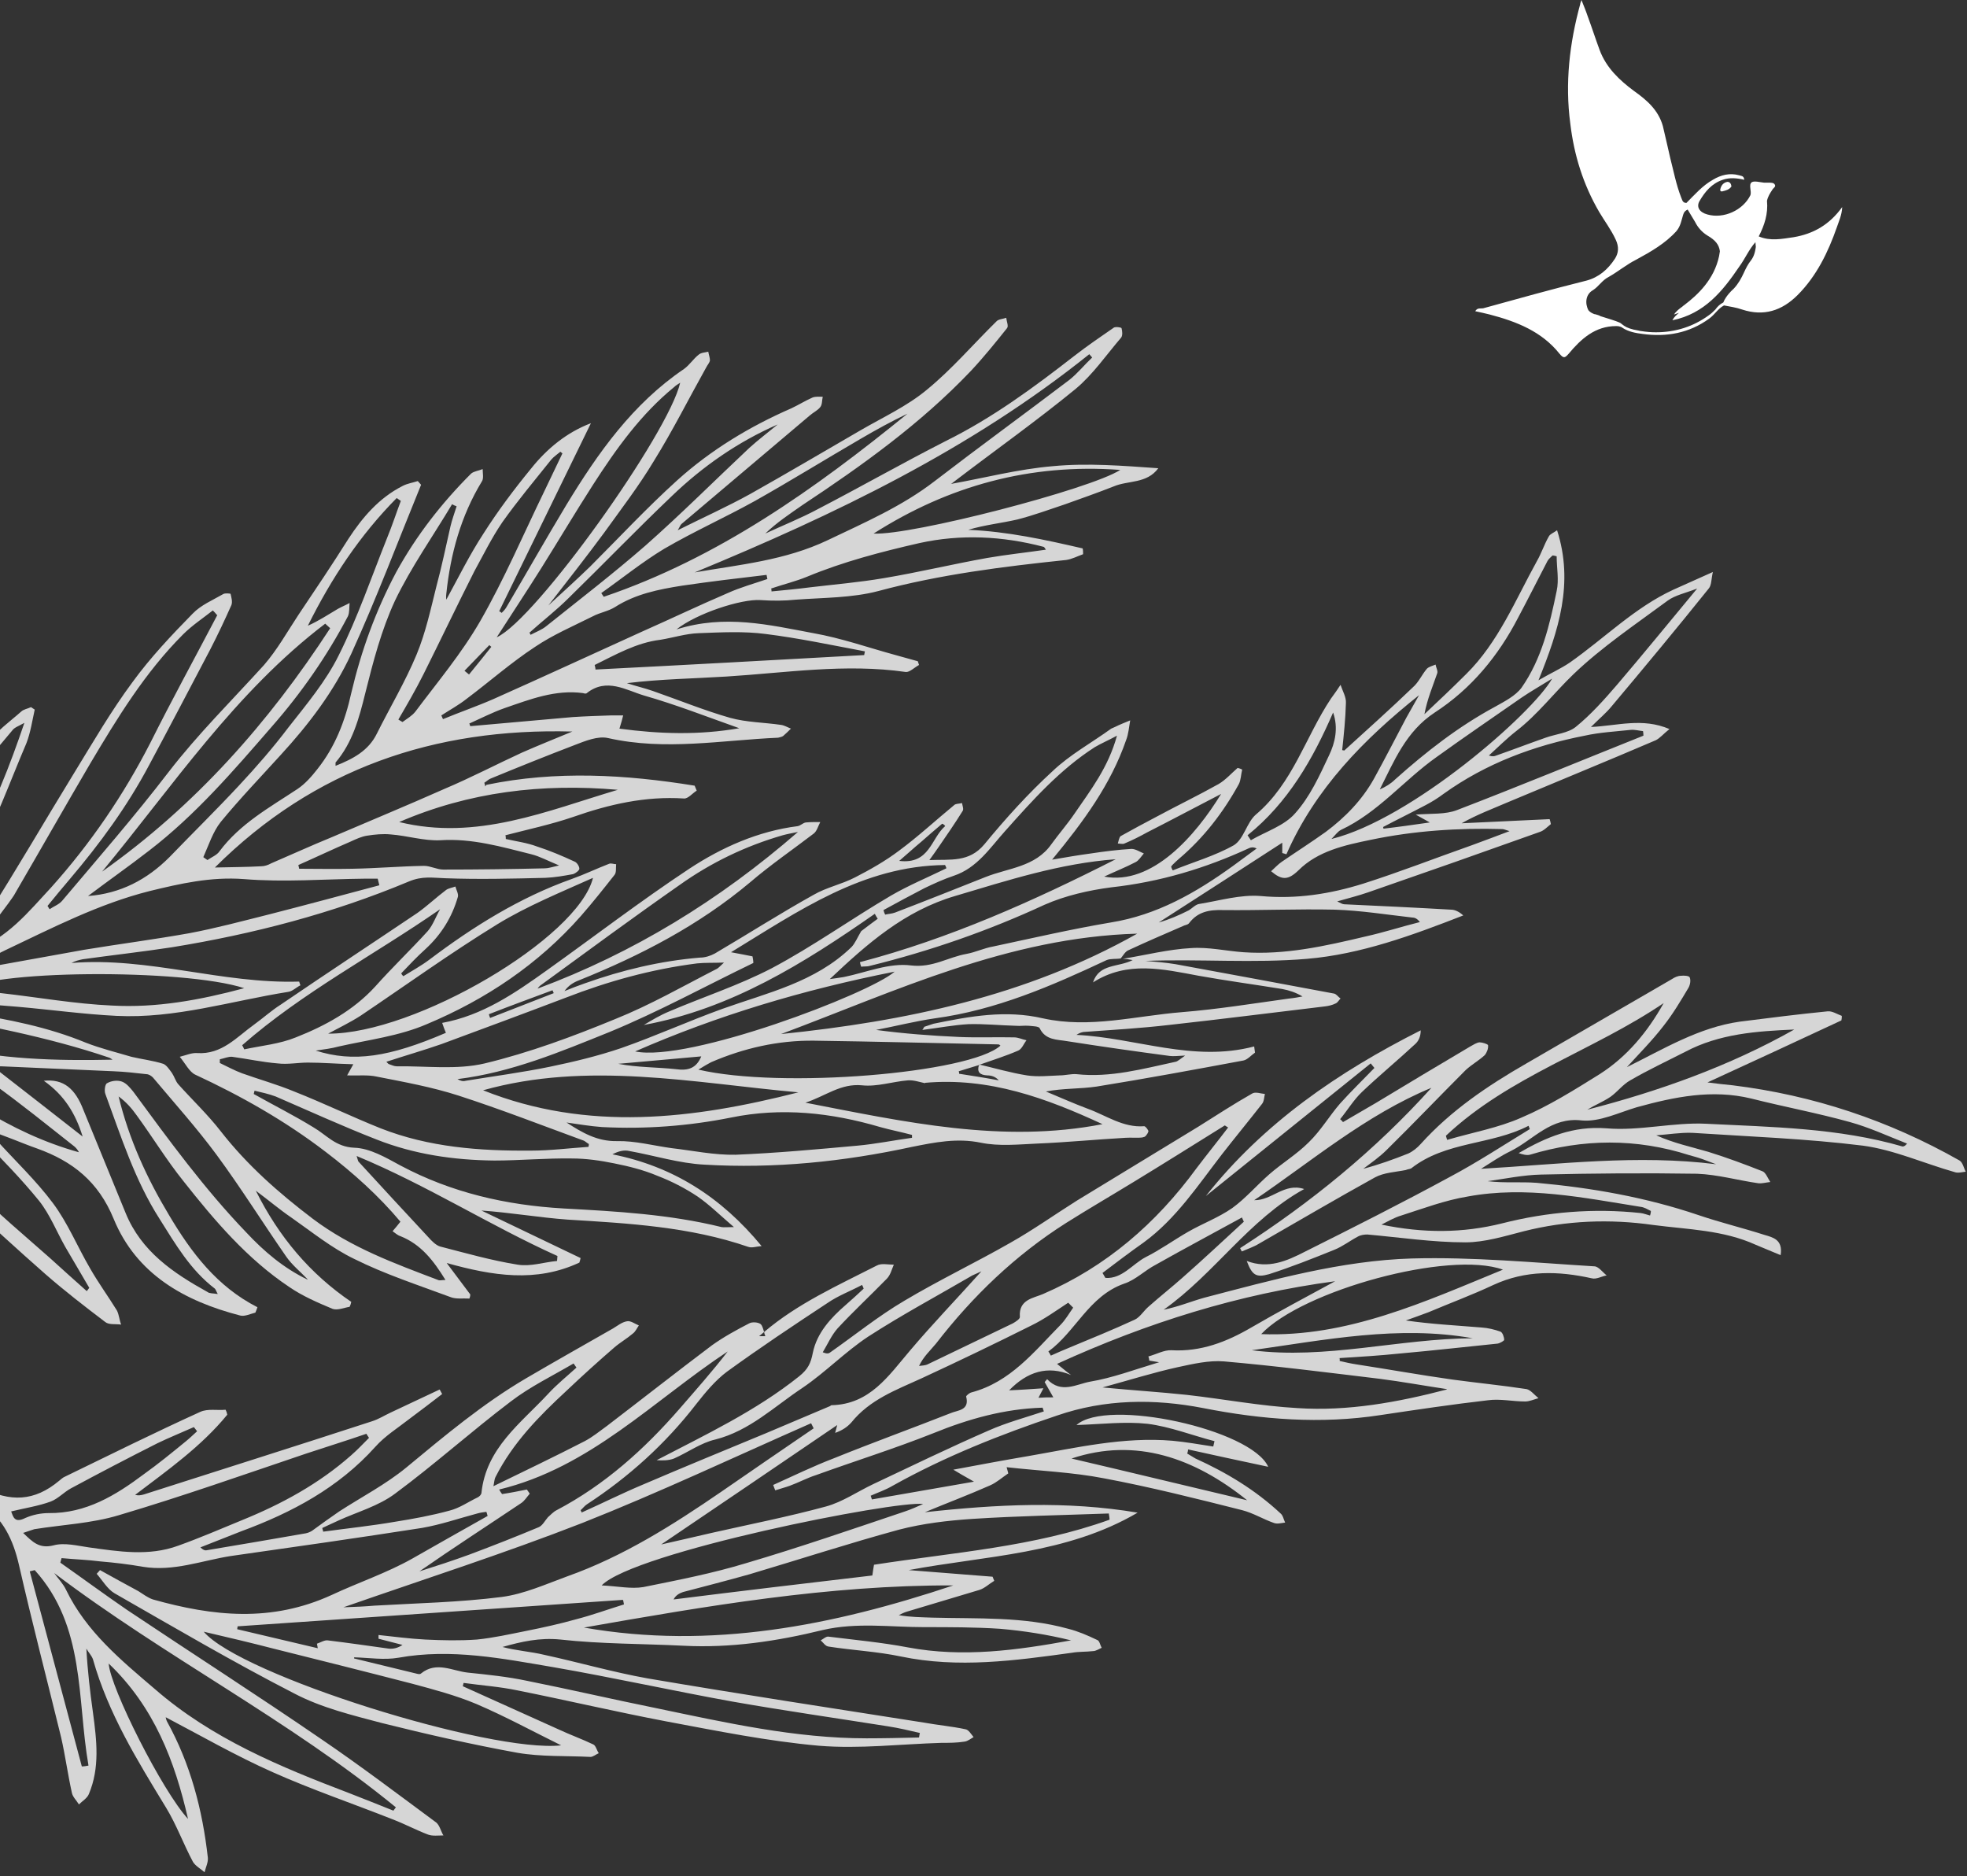 <svg version="1.2" xmlns="http://www.w3.org/2000/svg" viewBox="0 0 476 454" width="476" height="454">
	<rect x="0" y="0" width="476" height="454" fill="#333333" stroke="none"/>
	<title>feuilles-oiseau-couleur-vert-clair-svg</title>
	<defs>
		<clipPath clipPathUnits="userSpaceOnUse" id="cp1">
			<path d="m357 0h88.83v86.44h-88.83z"/>
		</clipPath>
		<clipPath clipPathUnits="userSpaceOnUse" id="cp2">
			<path d="m0 23h476v430.09h-476z"/>
		</clipPath>
		<clipPath clipPathUnits="userSpaceOnUse" id="cp3">
			<path d="m-123 172l503.59-149 60.23 203.58-503.59 149z"/>
		</clipPath>
	</defs>
	<style>
		.s0 { fill: #ffffff } 
		.s1 { opacity: .8;fill: #ffffff } 
	</style>
	<g id="Clip-Path" clip-path="url(#cp1)">
		<g id="Layer">
			<path id="Layer" fill-rule="evenodd" class="s0" d="m434 57.4c4.8-0.8 8.7-3 11.8-7.3-0.1 2-0.8 3.4-1.3 4.9-2.1 6-4.9 11.8-9.5 16.4-3.8 3.8-8.2 5.2-13.4 3.5-1.4-0.5-2.9-0.7-4.4-1-1.5 0.8-2.2 2.2-3.6 3.2-4.8 3.5-10.3 4.5-16.1 3.7-1.6-0.2-3.4-0.5-4.9-1.5 0 0-0.4-0.4-1.5-0.4-5.1 0-8.5 3.1-11.5 6.7-0.9 1-1.2 1.2-2.2 0-4.3-5.4-10.4-7.8-16.9-9.5-1.1-0.3-2.2-0.5-3.5-0.8 0.5-0.9 1.3-0.6 1.9-0.7 8.3-2.3 16.6-4.6 25-6.7 3-0.8 5.2-2.7 6.9-5.3 0.9-1.4 1-2.9 0.2-4.6-1.1-2.4-2.7-4.5-4-6.7-3.9-6.7-6.1-13.8-7-21.4-1.3-9.8-0.2-19.4 2.4-28.9 0-0.2 0.1-0.4 0.3-1 0.6 1.5 1.1 2.7 1.5 3.9 1 2.7 1.9 5.5 2.9 8.2 1.6 4.3 4.8 7.3 8.3 9.9 3.1 2.2 5.9 4.6 7 8.5 0.6 2.5 1.2 5.2 1.8 7.8 0.8 3.1 1.4 6.3 2.6 9.4 0.3 0.6 0.3 1.4 1.3 1.4 2-2 3.9-4.2 6.4-5.6 2-1.2 4.1-1.7 6.3-1.1 0.6 0.2 1.2 0.1 1.3 1.1-1.7-0.4-3.5-0.6-5.2 0-2.7 0.9-4.3 2.9-5.6 5.1-0.9 1.5 0 2.8 1.9 3.3 3.9 1.1 8.6-1 10.4-4.7 0.3-1-0.5-2.5 0.3-3.1 0.6-0.4 2 0 3 0.1 0.4 0 0.8 0 1.2 0 0.5 0 1.2 0 1.4 0.5 0.3 0.5-0.4 0.8-0.6 1.2-0.6 0.9-1.1 1.7-1.3 2.7 0.3 3.1-0.6 5.9-2 8.6 2.8 1.2 5.6 0.6 8.4 0.2zm-9.1 3.1q0-1-0.1-1.9c-1.6 1.8-2.5 4-3.9 5.9-4 5.9-8.4 11.4-16.2 13 0.4-0.8 1-1.3 1.6-1.8-0.4 0.1-0.8 0.3-1.2 0.4 0.5-0.8 1.3-1.4 2-1.9q0.2-0.2 0.5-0.4c3.3-2.5 7.2-6.2 8.4-11.8q0.1-0.6 0.2-1.2c-0.2-1.6-1.1-2.7-3-3.8-1.3-0.8-2.3-1.9-3-3.3-0.6-1-1.2-2-1.8-3-0.6 0.3-0.9 0.6-1.1 1.3-0.4 1.3-0.6 2.7-1.6 3.9-2.7 3-6.2 5-9.7 6.9-2.4 1.2-4.4 2.9-6.7 4.2-1.6 0.8-2.4 2.3-3.8 3.2-1.8 1-2 3.2-1.1 4.9q0.1 0 0.1 0.1c0.4 0.4 0.8 0.6 1.3 0.8q0.2 0 0.8 0.2 0.4 0.1 0.7 0.3c1.6 0.5 3.9 1.2 4.5 1.5 0.9 0.3 1 1.4 4.8 2q0.3 0.1 0.5 0.1 1.9 0.3 3.6 0.3c4.8 0 9.1-1.4 12.8-4.1 0.6-0.4 1.1-0.9 1.6-1.4 0.5-0.7 1.1-1.3 1.9-1.7l0.1-0.1v-0.1c0.6-1.3 1.6-2.4 2.5-3.2 1.1-1.2 1.8-2.5 2.4-3.8 0.5-1.1 1-2.1 1.8-3.1 0.6-0.8 1-2 1.1-3.4q0 0.5 0 1z"/>
			<path id="Layer" class="s0" d="m416.3 45.8c-0.1 0.3 0.1 0.6 0.5 0.5 0.8-0.2 1.7-0.4 2.2-1.2-0.1-0.7-0.4-1.1-1-1.1-1 0.2-1.5 0.9-1.7 1.8z"/>
		</g>
	</g>
	<g id="Clip-Path" clip-path="url(#cp2)">
		<g id="Layer">
			<g id="Clip-Path" clip-path="url(#cp3)">
				<g id="Layer">
					<path id="Layer" fill-rule="evenodd" class="s1" d="m117.7 189.9c16.9-3.5 33.7-2.5 50.4 0.2 0.2 0.4 0.3 0.8 0.5 1.2-1 0.6-2.1 2-3.1 1.9-9.3-0.6-18.1 1.4-26.9 4.5-5.3 1.8-10.9 3-16.3 4.4 0.1 0.3 0.1 0.6 0.1 0.9 2.6 0.6 5.1 0.9 7.5 1.8 3.1 1 6.2 2.3 9.2 3.7 0.5 0.2 1.1 1.1 1.1 1.7 0 0.4-0.9 1.1-1.5 1.3-2.2 0.4-4.4 0.8-6.7 0.9-8.1 0.2-16.1 0.4-24.2 0.1-3.1-0.1-5.6-0.6-8.9 0.8-18.4 7.7-37.6 12.7-57.3 15.9-7.2 1.1-14.4 1.9-21.6 2.9-0.9 0.2-1.8 0.4-2.7 0.9 18.7-1.5 36.5 5.1 55.1 4.5q0.1 0.4 0.3 0.9c-1 0.5-2 1.5-3 1.6-13.8 2.2-27.3 6.5-41.5 5.8-8-0.4-15.9-1.5-23.9-2.2-6.6-0.6-13.3-0.9-20-1.4 0 0.4-0.1 0.8-0.2 1.2 2.7 0.6 5.4 1.3 8.1 1.7 9.7 1.5 19.4 3.4 28.6 7.2 3.6 1.4 7.3 2.3 11 3.4 2.5 0.6 5.2 0.9 7.7 1.7 0.8 0.3 1.5 1.4 2.1 2.2 0.6 0.9 0.9 2 1.5 2.7 3.4 3.8 7.2 7.4 10.3 11.4 6.4 8.2 14 14.9 22.3 21.2 9.3 7 19.8 10.8 30.3 14.8 0.4 0.2 0.9 0 1.8 0-2.9-4.7-5.9-8.6-10.9-10.6-0.7-0.2-1.3-0.8-1.9-1.2 0.6-0.7 1.2-1.4 1.9-2.3-5.2-6.2-11.4-11.8-18.1-16.9-9.8-7.5-20.4-13.5-31.6-18.7-1.4-0.7-2.3-2.6-3.7-4.3 1.6-0.4 2.9-1 4.2-0.9 6 0.4 9.6-3.9 13.8-6.9 2.2-1.6 4.2-3.4 6.4-4.8 11-7.5 22.1-14.8 33.1-22.2 2.4-1.7 4.6-3.8 7-5.6 0.6-0.4 1.4-0.5 2.2-0.8 0.2 0.8 0.8 1.8 0.6 2.5-1.4 4.9-4 9.1-7.8 12.6-2.1 1.9-4 3.9-5.9 5.9 0.1 0.3 0.3 0.5 0.5 0.7 2.1-1.3 4.3-2.5 6.3-4 10.6-8 21.8-15 34.4-19.5 3.1-1.1 6-2.5 9.1-3.7 0.5-0.2 1.1 0.1 1.7 0.1-0.1 0.9 0.1 2-0.4 2.6-2.6 3.3-5.3 6.7-8.1 9.9-10.3 11.7-23 20.2-37.3 26.2-6.7 2.9-14.2 3.8-21.3 5.4-1.8 0.5-3.6 0.7-5.6 1 9.1 2.9 17.8 1.6 31.5-4.3q-0.5-1.2-0.9-2.4c9.8-1.8 17.6-7.2 25.3-12.7 11.5-8.2 22.7-16.8 34.5-24.6 7.9-5.2 16.7-9.1 26.2-10.3 0.7-0.1 1.3-0.8 2-0.9 1.1-0.1 2.3-0.1 3.5-0.1-0.5 0.9-0.8 2.2-1.6 2.8-5.1 3.9-10.5 7.6-15.4 11.8-12.4 10.4-26.5 17.7-41.4 23.7-1.3 0.5-2.5 1.2-3.5 2.6 1.7-0.7 3.3-1.3 5-1.9 9-3.2 18.2-5.4 27.8-6.2 1.2 0 2.5-0.4 3.6-1 8-4.7 15.8-9.7 23.9-14.2 3.1-1.8 6.7-2.5 10-4.2 3.7-1.9 7.4-4 10.7-6.5 4.6-3.4 8.8-7.3 13.3-11 0.4-0.4 1.3-0.3 1.9-0.5 0.1 0.7 0.5 1.5 0.1 2-1.8 2.9-3.8 5.8-5.8 8.7-0.6 0.9-1.2 1.7-2.2 3.1 5.2-0.2 9.6 0.6 13.3-3.8 5.1-6.2 10.6-12.3 16.5-17.7 4.2-4 9.5-6.9 14.2-10.3 0.3-0.1 0.6-0.3 0.9-0.4 1.2-0.6 2.5-1.1 3.7-1.6-0.3 1.6-0.4 3.3-1 4.8-3.7 10.7-10.3 19.7-17.9 28.9 3.5-0.6 6.4-1.1 9.4-1.5 3.3-0.5 6.5-0.9 9.8-1.1 1 0 2 0.7 3 1.1-0.7 0.8-1.2 1.7-2 2.1-2.3 1.2-4.8 2.2-7.6 3.5 11.6 2.2 22.1-9.9 28.3-20-6.2 3.2-12 6.3-17.9 9.3-1.8 1-3.6 1.9-5.5 2.7-0.4 0.2-1.1 0-1.6 0 0.2-0.6 0.3-1.5 0.7-1.8 2.9-1.6 5.8-3.2 8.7-4.7 5-2.7 10-5.1 15-7.9 1.7-1 3.1-2.6 4.6-3.9 0.4 0.1 0.7 0.2 1.1 0.4-0.3 1.2-0.3 2.5-0.8 3.5-3.8 6.9-8.5 13-14.5 18.1q-0.7 0.6-1.4 1.3c-0.2 0.2-0.4 0.4-0.5 0.6 0.1 0.3 0.2 0.6 0.4 0.9 4.9-2 10.2-3.5 14.8-6.1 2.4-1.5 3.1-5.5 5.3-7.4 9-7.6 12-18.8 18.2-28.1 0.8-1.1 1.6-2.2 2.3-3.3 0.5 1.5 1.4 3 1.3 4.4-0.1 3.8-0.5 7.6-0.9 11.4 0.2 0 0.4 0.1 0.5 0.1 5.6-5.1 11.2-10.1 16.6-15.3 1.4-1.2 2.2-3.1 3.4-4.5 0.5-0.5 1.4-0.7 2.1-1 0.1 0.7 0.6 1.5 0.4 2.1-1.1 3.2-2.4 6.2-3.1 9.9 3.4-3.2 6.8-6.4 10.1-9.7 7.8-7.7 11.9-17.9 17.1-27.3 1.1-1.9 1.8-4.1 2.9-6 0.3-0.6 1.2-0.9 2-1.5 4.1 12.8 0.4 24.2-4.5 36.3 2.9-1.7 5.4-2.8 7.6-4.3 8.4-5.9 15.7-13.3 25-17.6 2.9-1.3 5.8-2.6 9.6-4.3-0.4 1.7-0.3 3.2-1 4-7.7 9.6-15.6 19.1-23.5 28.5-1.3 1.6-3 3-5 5 6.5-0.3 12.4-2.3 19 0.5-1.5 1.2-2.3 2.2-3.3 2.7-11.9 5.1-23.9 10-35.8 15-3.7 1.6-7.5 3-11.2 5.1 7.1-0.3 14.2-0.7 21.3-1q0.2 0.6 0.3 1.2c-0.9 0.7-1.7 1.6-2.7 1.9q-20.7 7.4-41.5 14.6c-2.3 0.8-4.7 1.4-7.5 2.2 0.8 0.4 1.3 0.7 1.7 0.7 8.6 0.4 17.2 0.8 25.8 1.3 1 0 2 0.5 3 1.4-12.3 4.8-24.8 9.4-37.8 10.5-12.9 1.1-26 0-39.1 0.5 2.4 0.2 4.9 0.4 7.3 0.8q19.1 3.5 38.3 7.1c0.6 0.1 1 0.8 1.6 1.2-0.4 0.4-0.7 1-1.2 1.2-0.8 0.4-1.7 0.6-2.5 0.7-12.6 1.5-25.1 3.1-37.8 4.5-6.9 0.8-13.8 1.2-20.7 1.7-0.6 0.1-1.1 0.3-1.7 0.7 14.4 0.7 28.2 6.7 43 2.8 0.1 0.5 0.1 1 0.2 1.5-0.9 0.6-1.8 1.7-2.8 1.9-11.8 2.2-23.7 4.4-35.5 6.3-4 0.6-8.2 0.4-12.3 1.2 3.4 1.4 6.7 2.9 10.2 4.2 4.4 1.6 8.5 4.6 13.6 4.2 0.3 0 1.1 1 1 1.3-0.2 0.6-0.8 1.4-1.3 1.4-1.4 0.2-2.8 0-4.2 0.1-7.1 0.4-14.2 1.1-21.4 1.4-4.5 0.2-9.2 0.7-13.6-0.2-5.8-1.2-11.2-0.1-16.7 1-16.6 3.6-33.3 5.3-50.2 4.3-6.1-0.3-12.1-2.2-18.2-3.3-1.2-0.3-2.6 0-4.1 0.8 14.6 2.9 26.3 10.3 36.1 22.2-1.3 0.1-2.3 0.5-3.2 0.2-14.2-4.9-29-5.7-43.7-6.6-6.9-0.5-13.8-1.7-20.9-2.2 8 3.8 16 7.7 24 11.5q-0.1 0.5-0.3 1.1c-10.5 4.9-21 3.2-32.1 0.1 1.9 2.5 3.8 5.1 5.7 7.6 0 0.4-0.1 0.7-0.2 1-1.6-0.1-3.3 0.2-4.7-0.4-7.8-2.9-15.8-5.5-23.2-9.2-5.4-2.6-10.2-6.5-15.2-10-2.8-1.9-5.5-4.2-8.6-6.5 5.6 11.2 13.1 20.1 23.1 26.9-0.1 0.5-0.2 0.8-0.4 1.2-1.3 0.2-2.9 0.9-4.1 0.5-3.6-1.5-7.3-3.1-10.5-5.3-10.2-6.8-18.1-16.1-25.6-25.6-4.1-5.1-7.5-10.7-11.3-15.9-1.2-1.7-2.6-3.3-4.4-4.6 2.5 10.3 6.8 19.7 12.2 28.7 5.4 9.1 11.6 17.3 21.4 22.3q-0.2 0.6-0.5 1.3c-1.2 0.3-2.6 1-3.7 0.7-13.5-3.5-25.1-10-30.6-23.4-3.7-9-9.9-13.9-18.5-17-4-1.4-7.9-3.2-12.2-4.5q1.1 1.2 2.2 2.3c4.6 5.1 9.7 9.9 13.8 15.4 3.6 4.8 5.9 10.5 9 15.8 2 3.5 4.4 6.8 6.5 10.2 0.5 1 0.6 2.3 1 3.4-1.3-0.2-2.9 0.1-3.8-0.6-5-3.8-9.8-7.5-14.5-11.6-6.8-6-13.6-12.1-20-18.4-5.4-5.4-10.4-11.2-15.6-16.9-8.6-9.5-19.5-14.1-32.2-14.9-4.6-0.3-9.2-0.9-13.8-1.3-0.8-0.1-1.6 0.3-2.5 0.5-7.4 1.9-14.9 3.8-22.3 5.6-0.3 0.1-0.7-0.1-1.3-0.8 1.4-0.6 2.7-1.5 4.1-1.9 10.8-3 21.6-5.9 32.4-8.9 3.8-1 8-1.3 11.4-3.2 3.1-1.7 6.5-3.7 7.7-8.1 1.2-4.6 3.5-8.9 5.2-13.4 4.9-13.5 14.1-24.6 20.7-37.1 3.8-7.4 6.7-14.8 6.8-23.1 0-0.6-0.1-1.2-0.2-2.5-3.6 6.5-6.6 12.5-10.1 18.1-5.3 8.4-11 16.6-16.4 24.9-6 9.5-9.2 19.9-8.3 31.2 0.2 3.5 0.2 3.7-2.1 5.3-1.1-6.7-1.2-13.3 0.3-19.9 1.7-6.9 4.6-13.2 8.4-19 2.9-4.6 6.8-8.7 9.7-13.4 3.8-5.8 7.1-11.9 10.5-17.9 2.3-4 4.3-8.1 6.6-12.1 0.3-0.6 1.2-1.3 1.6-1.2 0.7 0.1 1.6 0.9 1.7 1.5 0.4 2.4 0.8 4.9 0.7 7.3-0.7 11.8-6.5 21.5-12.5 31.1-7.3 11.6-13.8 23.7-18.8 36.5-0.1 0.2 0.1 0.4 0.3 1.1 2-2.6 4.2-4.8 5.6-7.4 4.8-8.6 9.2-17.5 14-26 4.7-8.2 9.5-16.4 14.7-24.3 1.9-2.9 5.1-5.1 7.8-7.5 0.6-0.6 1.6-0.7 2.4-1.1 0.3 0.2 0.6 0.4 0.9 0.6-0.6 2.7-1 5.5-2 8.1-4.1 9.6-7.6 19.5-12.7 28.6-3.9 6.9-9.9 12.7-15.1 18.8-3 3.5-6.8 6.2-9.8 9.7-2.6 2.9-4.6 6.3-6.9 9.6 1.8-0.7 3.7-1.4 5.7-2.2 2.7-1 5.4-1.9 8-3.2 1.7-0.9 2.9-2.4 4.6-3.4 6.8-4.1 12.5-9.7 16.8-16.3 7.2-11.3 13.9-22.9 20.9-34.3 4.6-7.5 9-15.1 14.2-22.1 4.3-5.9 9.4-11.3 14.5-16.5 2-2.1 4.9-3.3 7.5-4.8 0.4-0.2 1.7-0.1 1.7 0 0.2 0.9 0.5 1.9 0.2 2.7-1.6 3.6-3.3 7.2-5.1 10.7-4.9 9.3-9.8 18.7-14.8 28-5.3 10-11.9 19-19.2 27.6-1.8 2.1-3.6 4.3-5.4 6.5 0.2 0.3 0.3 0.5 0.5 0.8 1-0.7 2.2-1.1 3-2 8.7-10.3 17.6-20.5 25.8-31.2 7.1-9.2 15.3-17.3 23.1-25.9 3.2-3.7 5.6-8 8.3-12.1 4.1-6.1 8.2-12.2 12.1-18.4 3.4-5.2 7.4-9.9 13.1-12.8 1.1-0.6 2.5-0.8 3.7-1.2 0.3 0.3 0.5 0.6 0.8 0.9-5.6 13.7-10.8 27.5-16.9 40.9-4.2 9.1-10.3 17.1-17.1 24.5-4.9 5.4-9.9 10.6-14.5 16.2-1.9 2.4-2.9 5.6-4.2 8.5 0.3 0.2 0.7 0.5 1 0.7 1-0.7 2.3-1.2 2.9-2.1 5-6.7 12.1-10.6 18.9-15.1 1.8-1.2 3.4-3 4.8-4.8 4.3-5.4 6.7-11.6 8.2-18.4 2.4-10.2 5.9-19.9 10.9-29.3 4.9-8.9 11-16.7 18.1-23.8 0.7-0.6 1.9-0.7 2.8-1.1 0 1 0.3 2.3-0.2 3-5.1 8.4-7.6 17.6-8.6 27.2-0.1 0.7 0 1.3 0 1.4 2.8-5.1 5.6-10.8 9-16 3.5-5.5 7.4-10.7 11.5-15.7 3.9-4.9 8.7-8.8 14.5-11-7.4 15.2-14.8 30.3-22.2 45.5 0.2 0.1 0.4 0.2 0.6 0.4 0.4-0.4 0.8-0.8 1.1-1.3 4.9-8.3 9.6-16.6 14.6-24.9 7.6-12.5 16-24.4 28.4-32.8 1.4-1 2.3-2.5 3.6-3.5 0.6-0.5 1.5-0.5 2.3-0.7 0.1 0.7 0.4 1.4 0.4 2.1-0.1 0.6-0.6 1.1-0.9 1.7-4.2 7.5-8.1 15.3-12.7 22.7-3.6 6-7.9 11.6-12 17.3-4.2 5.7-8.6 11.3-13.5 17.6 3.8-3.5 7-6.4 10.1-9.4 7-7 13.8-14.3 21.1-20.9 8.1-7.3 17.5-13 27.6-17.4 1.7-0.8 3.3-1.8 5.1-2.6 0.7-0.3 1.7-0.2 2.5-0.2-0.2 0.8-0.1 1.9-0.6 2.5-0.6 0.8-1.7 1.3-2.5 2-10.4 8.8-20.7 17.5-31.1 26.3-0.3 0.3-0.4 0.7-0.9 1.5 6.2-3.1 12-5.7 17.6-8.8 8.9-5 17.7-10.2 26.5-15.3 5.5-3.2 11.4-5.9 16.2-9.9 6.1-5 11.2-11 16.8-16.5 0.5-0.6 1.6-0.6 2.4-0.9 0.1 0.9 0.6 2 0.2 2.5-2.8 3.5-5.7 7.1-8.8 10.4-12.1 12.7-26.2 22.8-40.7 32.4-3 2.1-6.2 4.2-9 6.9 4.3-2 8.6-3.7 12.7-5.9 10.4-5.4 20.6-11.2 31-16.5 11.3-5.6 21.2-12.9 31.1-20.6 3.1-2.4 6.3-4.6 9.5-6.8 0.4-0.3 1.8-0.1 1.9 0.1 0.2 0.7 0.3 1.8-0.1 2.3-3.6 4.2-6.8 8.9-11 12.4-9.4 7.7-19.4 14.8-29.1 22.2-0.6 0.5-1.2 0.9-1.1 0.8 7.9-1.4 16.3-3.6 24.7-4.3 8.4-0.8 16.9-0.1 25.5 0.5-2.8 3.8-7.3 2.9-10.8 4.4-3.8 1.5-7.8 2.9-11.7 4.3-3.9 1.3-7.7 2.7-11.6 3.7-3.9 0.9-7.9 1.3-11.9 2.5 9.5 0.4 18.6 2.4 27.7 4.5 0.1 0.5 0.1 1 0.1 1.4-1.4 0.5-2.7 1.2-4.1 1.4-15.3 1.6-30.5 3.5-45.4 7.5-6.4 1.7-13.3 1.6-20 2.1-2.8 0.3-5.7 0.3-8.6 0.1-4.6-0.3-15.4 3.2-20.3 7.1 11.7-3.7 22.4-1.1 33.1 0.9 6.8 1.2 13.3 3.5 19.9 5.3 1.8 0.5 3.6 1 5.4 1.5 0.1 0.3 0.2 0.6 0.3 0.9-1.1 0.6-2.3 1.8-3.2 1.7-14.6-2.1-29 0.2-43.4 1.1-8 0.5-15.9 0.6-24.1 1.6 2.1 0.7 4.3 1.2 6.3 1.9 6.3 2.2 12.4 4.7 18.7 6.5 4 1.1 8.2 1.1 12.3 1.7 0.8 0.1 1.6 0.6 2.4 0.9-0.6 0.6-1.2 1.2-1.9 1.8-0.3 0.2-0.8 0.3-1.2 0.4-13.7 0.6-27.3 3.2-41.1 0.1-2.5-0.6-5.6 0.7-8.2 1.7-6.8 2.6-13.5 5.3-20.3 8.1-0.5 0.2-1 0.7-1.5 1 0.1 0.3 0.2 0.6 0.2 0.9zm119.2 67.8q0 0 0 0 0.1 0 0.3-0.1-0.2 0-0.3 0 0 0 0 0.1 0 0 0.1 0zm-4.9 1.5c0.1 0.2 0.1 0.4 0.1 0.6 3.2 0.5 6.4 1 9.6 1.6-0.8-0.9-1.8-1.2-2.8-1.2-1.9-0.1-2.5-0.9-2-2.5q-0.1 0-0.1 0h0.1q0 0 0 0c-1.6 0.5-3.3 1-4.9 1.5zm16.5 1c2.6 0.4 5.3 0.1 7.9 0 1.4 0 2.8-0.4 4.1-0.3 8.2 0.9 16.1-1.3 24-3 0.5-0.1 1-0.6 2.3-1.5-1.9 0.1-2.8 0.2-3.7 0.1-8.3-1.1-16.7-2.3-25-3.6-2.3-0.4-5.1-0.2-6.5-3.1-0.2-0.5-1.7-0.5-2.6-0.6-1.1-0.1-2.1 0.1-3.1 0-3.8-0.1-7.7-0.5-11.5-0.4-3.6 0.2-7.2 0.9-11.2 1.4 0.4-0.5 0.4-0.8 0.6-0.8 0.7-0.2 1.4-0.5 2.1-0.7 8.8-1.8 17.5-3.4 26.5-1.3 11.3 2.5 22.4-0.6 33.6-1.5 8.7-0.7 17.3-2.1 26-3.3 1.1-0.1 2.1-0.3 3.2-0.5-1.7-1-3.3-1.5-4.9-1.8-6.8-1.1-13.5-2-20.2-3.2-8.6-1.6-17.3-3.7-25.6 1.6 1.5-4.6 6.1-3.6 9.6-5.4-1-0.2-1.7-0.3-2.4-0.3 5.5-0.9 11-2.3 16.5-2.6 4.2-0.3 8.5 0.7 12.7 1 10.1 0.7 19.8-1.5 29.5-3.8 4.5-1 8.8-2.4 13.2-3.5-0.7-0.9-1.3-1.1-1.9-1.1-6.2-0.7-12.4-1.7-18.7-1.9-9-0.2-18 0.2-27 0.1-3.4-0.1-6.1 0.4-8.2 3.1-0.3 0.5-1.1 0.5-1.6 0.8-4.4 1.9-8.8 3.8-13.1 5.8-0.8 0.3-1.3 1.3-1.9 2-1.1 0.2-2.4 0-3.4 0.4-13.4 6.3-26.8 12.1-41.6 14.1-4.8 0.7-9.5 1.9-14.2 2.8 6.7 0.9 13.4 1.4 20 1.7 4.5 0.2 8.9 0 13.4 0.1 1 0 2 0.5 3 0.7-0.7 0.9-1.1 2.1-2 2.5-3 1.3-6.2 2.3-9.3 3.4 3.8 0.9 7.6 2 11.4 2.6zm-40.1-26.3q-0.2-0.5-0.3-1.1c21.7-5.7 42-14.8 61.9-24.9-13.5 1-26.1 5.1-38.9 8.9-12.2 3.6-21.2 11.5-30.3 20.1 1.3-0.2 2.3-0.3 3.4-0.5 5.4-1.1 11-3.5 16.3-2.8 5.2 0.6 8.9-2 13.4-2.8 2.2-0.4 4.2-1.4 6.5-1.8 9.4-2 18.9-4.2 28.4-5.8 11.2-1.8 20.6-7.2 29.6-13.7 1.9-1.4 3.8-2.8 5.7-4.2-0.8-0.4-1.3-0.3-1.8-0.1-10.6 4.9-21.6 8.2-33.4 9.5-5.4 0.7-11.1 2-16.1 4.2-13.6 6.3-27.7 11.2-42.3 14.8-0.6 0.2-1.4 0.1-2.1 0.2zm-134 75.6c-1.7-1.8-3.7-3.4-5.1-5.4-5.7-8.2-11-16.7-16.9-24.7-4.8-6.5-10.2-12.5-15.4-18.7-0.4-0.4-1-0.8-1.6-0.8-2.6-0.3-5.3-0.6-7.9-0.7-9.1-0.4-18.1-0.8-27.2-1.2-0.8 0-1.6 0-2.1 0 7.2 5.6 14.4 11.2 21.8 17-1.7-5.5-4.4-10-9.4-13.5 4.8-0.5 7.6 1.9 9.6 7.1 3.4 8.3 6.8 16.6 10.2 24.9 3.8 9.3 11.5 14.5 19.8 19.1 0.5 0.4 1.3 0.3 2.5 0.5-0.4-0.7-0.5-1.1-0.7-1.3-5.9-4.5-9.5-10.7-13.4-16.9-6-9.4-9.3-19.9-13.1-30.2-0.3-0.7-0.1-2.4 0.4-2.6 1-0.6 2.5-0.8 3.6-0.4 1.1 0.4 2 1.5 2.8 2.5 8.6 11.7 17.2 23.5 27.3 34 4.3 4.6 9 8.6 14.8 11.4zm-22.4-99.6c4-0.1 7.6-0.1 11.2-0.3 0.8 0 1.7-0.3 2.4-0.7 4.9-2.1 9.7-4.3 14.6-6.3 9.1-3.9 18.3-7.7 27.3-11.7 6.4-2.7 12.5-5.9 18.8-8.8 4.1-1.8 8.1-3.4 12.2-5.1-33.3-0.9-62.4 8.9-86.5 32.9zm125.6 87q0 0 0 0 0 0 0 0zm-8.8-7.4c-3-2-6.3-3.7-9.7-5-3.3-1.4-6.9-2.3-10.4-3-3.4-0.7-6.9-1.2-10.3-1.2-6.3-0.1-12.5 0.5-18.8 0.5-9.8-0.1-19.4-1.5-28.5-5.1-8.2-3.2-16.3-6.9-24.4-10.4-1.6-0.6-3.4-1-5.1-1.4l-0.2 0.8c4.8 2.7 9.8 5.2 14.5 8.1 3.1 1.8 5.3 4.7 9.8 4.9 3.8 0.1 7.7 2.4 11.2 4.3 12.4 6.6 25.6 9.6 39.5 10.4 12.8 0.7 25.6 1.4 38.2 4.5 0.6 0.1 1.3 0 3 0-3.4-2.9-5.9-5.4-8.8-7.4zm138.8-78.7c0.9-0.8 1.7-1.7 2.6-2.3 3.5-2.4 7.1-4.7 10.6-7.2 4.7-3.5 8.8-7.7 11.7-12.9 2.7-4.9 5.2-9.8 7.8-14.7 1-1.8 2.1-3.7 3.1-5.5-13.4 10.7-25.1 22.6-32.1 38.5-0.3-0.1-0.6-0.2-1-0.3 0-1.1 0-2.2 0-2.5-9.7 6.3-19.8 12.8-29.9 19.3 2.5-0.7 4.8-1.7 7.2-2.9 0.9-0.5 1.7-1.5 2.7-1.6 4.9-0.8 9.9-2.3 14.8-1.9 8.6 0.8 16.8-0.5 24.8-3 8.8-2.8 17.5-6.2 26.3-9.3 2.8-1 5.6-2.1 9.1-3.4-1.2-0.4-1.5-0.5-1.8-0.5-10.6-0.3-21.3 0.4-31.8 2.6-6.3 1.3-12.8 2.7-17.5 7.4-2.5 2.4-4 2.4-6.6 0.2zm-165.2 66.7q0.1-0.3 0.1-0.7c-0.4-0.2-0.8-0.6-1.2-0.8-10.1-3.7-20.1-7.6-30.3-10.9-6.5-2.1-13.2-3.3-19.8-4.6-2.2-0.5-4.6-0.2-7.2-0.3l1.5-2.7c-4-0.1-7.5-0.4-11-0.4-2.4 0-4.9 0.5-7.3 0.2-3.7-0.3-7.3-1.1-11-1.6-0.9-0.1-2 0.4-3 0.6v0.9c1.7 0.8 3.5 1.8 5.4 2.5 4.2 1.5 8.5 2.7 12.6 4.4 7.1 2.8 13.9 6.1 20.9 8.9 11.7 4.6 24 5.5 36.4 5.4 4.7 0 9.3-0.6 13.8-0.9zm-50.6-63.3q-0.2-0.7-0.4-1.6c-1 0-2 0-3.1 0-9.7 0.1-19.6 0.9-29.3 0.1-8-0.6-15.4 1.1-22.8 2.9-12.3 3.1-23.5 8.9-34.9 14.3-2.3 1.1-4.6 2.4-6.8 3.6 1 0.6 1.8 0.6 2.6 0.5 7.7-1.4 15.5-2.8 23.3-4.2 8.5-1.4 17-2.5 25.4-4 6.4-1.2 12.7-2.9 19.1-4.5 9-2.3 17.9-4.7 26.9-7.1zm-39.3-65.4c-0.3-0.4-0.7-0.8-1-1.1-2.4 1.9-5 3.6-7.2 5.8-9.2 9.2-15.9 20.2-22.5 31.3-6.1 10.4-12 20.8-18 31.1-0.5 1-1.2 1.8-1.8 2.7-2.8 3.8-5.7 7.6-8.7 11.5 8.4-2.9 13.6-9.5 19.1-15.4 9.5-10.6 17.5-22.3 24-35 5.2-10.4 10.8-20.6 16.2-30.9zm176.5 61.3c0-0.3-0.2-0.5-0.3-0.8-19.9 0.2-35.4 11.1-51.8 21.1 2.2 0.4 3.7 0.7 5.2 1 0.1 0.5 0.2 1.1 0.2 1.6-11.6 5.6-22.9 11.8-34.8 16.7-11.9 4.8-23.8 9.8-36.8 11.4 0.7 0.4 1.3 0.6 2 0.4 6.7-1.1 13.6-2 20.4-3.4 5.8-1.2 11.6-2.6 17.2-4.5 8.3-2.9 16.2-6.5 24.5-9.5 10.9-3.9 22.4-6.4 31.2-14.9 0.9-0.9 1.4-2.2 2.4-3.9 0.9-0.7 2.5-1.9 4-3q-0.4-0.6-0.7-1.2c-17.2 12-34.8 23-55.9 26.9 2-1.2 4-2.4 6.2-3.3 8.2-3.5 16.8-6.3 24.7-10.4 10-5.3 19.2-11.9 28.9-17.6 4.3-2.5 8.9-4.4 13.4-6.6zm-208 102.3q0.3-0.4 0.6-0.8c-1.9-3.3-3.9-6.6-5.8-9.9-2.1-3.7-3.7-7.8-6.3-11.1-4.3-5.3-9.1-10.2-13.8-15-9.8-10.2-21.4-17.8-34.4-23-2.1-0.9-4.3-2.7-6.1-2.4-5.6 0.9-11.2 2.6-16.7 4 4 0.7 8.2 0.2 11.8 1.2 6 1.7 11.8 4 17.3 6.7 3.2 1.6 6.1 4.1 8.6 6.6 5.9 6.2 11.4 12.9 17.5 19 5.8 5.9 12.2 11.2 18.4 16.7q4.4 4 8.9 8zm72.5-55.5c0.3 0.3 0.5 0.6 0.7 0.6 0.6 0.2 1.2 0.5 1.8 0.5 7.2-0.1 14.5 0.9 21.3-0.7 10.8-2.6 21.3-6.5 31.5-10.7 8.5-3.4 16.5-8 24.7-12.2 0.4-0.2 0.8-0.7 1.7-1.5-2.6 0.1-4.6 0-6.5 0.2-11 1.4-21.5 4.3-31.8 8.3-10 3.8-20 7.5-30 11.2-4.3 1.5-8.8 2.8-13.4 4.3zm130.4 5.2c-1.4-0.3-2.8-0.8-4.2-0.7-3.7 0.3-7.5 1.6-11.1 1.2-5.2-0.5-8.8 2.6-13.7 4.2 24.2 4.7 47.7 9.9 71.9 5.2-13.6-6.3-27.5-11.4-43-10zm51.3-36.2c-31.2 0.9-58.4 13.9-86.2 24.3 30-3.1 59.2-9.1 86.2-24.3zm-253.9-9q0 0 0-0.1 0 0.1 0 0.1zm19.7-9.5c5.6-5.8 11.3-11.4 16.8-17.3 4.2-4.5 8.3-9.2 12-14.1 4.4-5.6 9.1-11.2 12.2-17.5 4.6-9.2 7.9-18.9 11.7-28.4 1.2-2.9 2.2-6 3.3-8.9l-1-0.7c-8.9 9-15.8 19.4-21.5 30.9 2.7-1.2 4.9-2.7 7.3-4.1 0.9-0.5 1.9-0.9 2.8-1.4-0.1 1.1 0 2.3-0.4 3.2-5.1 9.7-11.3 18.6-18.5 26.8-9.2 10.6-18.4 21.3-29.6 29.9-4.9 3.8-9.9 7.3-14.8 11 7.9-0.6 14.3-4 19.7-9.4zm38.4 42.7c21 0.1 60.5-23.1 64.1-37.7-7.8 3.5-15.9 6.8-23.1 11.2-11.4 7-22.2 14.8-33.2 22.2-2.5 1.6-5.2 2.9-7.8 4.3zm113.8 14.2c-25.5-2.3-51-7.6-76.3-0.5 25.3 10.1 50.8 7 76.3 0.5zm27.5 11q0-0.4 0-0.7c-2.6-0.7-5.2-1.2-7.7-1.9-11.9-3.5-23.9-4.8-36.1-2.3q-15.5 3.1-31.2 2.3c-2.9-0.2-5.7-0.7-8.6-1.1 3.7 2.4 7.4 4.6 12.2 4.5 4.4-0.1 8.8 1.1 13.2 1.7 5.2 0.6 10.3 1.7 15.5 1.6 9.8-0.4 19.6-1.3 29.5-2.2 4.4-0.4 8.8-1.3 13.2-1.9zm-35-135.2q-0.1-0.5-0.2-1c-6.8 0.8-13.6 1.6-20.4 2.6-5.7 0.9-11.3 2-16.3 5.2-1.6 1-3.6 1.3-5.3 2.2-4.8 2.4-9.7 4.5-14 7.4-5.8 3.8-11 8.4-16.6 12.6-1.9 1.5-4.1 2.7-6.1 4l0.4 0.9c4.1-1.7 8.2-3.1 12.3-4.9 11.9-5.3 23.8-10.8 35.7-16.2 7-3.1 13.9-6.4 20.9-9.4 3.1-1.4 6.4-2.3 9.6-3.4zm-16.7 118.7c20 4.7 65.7 0.9 73.1-5.8-0.1-0.1-0.3-0.3-0.5-0.3-14.9-0.3-29.8-0.7-44.6-0.9-8.7-0.1-17 1.8-24.9 5.2-0.8 0.4-1.6 0.9-3.1 1.8zm207.7-124.2c-0.4-0.1-0.7-0.2-1-0.2-0.4 0.4-0.9 0.8-1.2 1.3-2.4 4.6-4.7 9.2-7.1 13.7-4.8 9.3-11.4 17.3-20.2 23-7 4.6-9.8 11.7-13.3 18.6 1.4-0.6 2.7-1.4 3.7-2.4 7.5-6.7 15.3-12.8 24.2-17.6 2.3-1.3 4.9-2.6 6.4-4.6 4.9-7 6.8-15.2 8.5-23.4 0.6-2.7 0-5.6 0-8.4zm-208.6 3.9c11-1.9 21.9-2.9 32.2-7.8 9-4.3 18-8.2 25.9-14.3 10.8-8.3 21.8-16.3 32.6-24.5 2-1.6 3.6-3.6 5.5-5.4-0.3-0.3-0.4-0.5-0.7-0.8-28.8 23.1-61.6 38.8-95.5 52.8zm-86.9 46.8c4.3-1.7 8-3.7 10-7.8 3.2-6.4 6.9-12.6 9.6-19.1 2.2-5.3 3.4-10.9 4.8-16.5 1.3-4.8 2.3-9.7 3.4-14.5 0.4-1.7 1-3.3 1.5-4.9q-0.6-0.2-1.1-0.5c-4.6 7.7-9.9 15.2-13.8 23.3-3.3 7.1-5.3 14.8-7.2 22.4-1.5 6.1-3.1 12-7.2 16.8 0 0.1 0 0.3 0 0.7zm189.1-7.3c-2.2 1.2-3.9 1.9-5.4 2.8-8.4 5.4-15 12.8-21.6 20.2-3.7 4.1-6.8 9-12.5 10.9-2.4 0.8-4.8 1.9-7.1 3-3.3 1.7-6.6 3.5-9.9 5.3q0.1 0.5 0.4 1.1c0.8-0.2 1.6-0.2 2.4-0.5 7.3-2.8 14.6-5.7 21.9-8.6 5.5-2.2 12-2.4 15.9-7.9 1.8-2.5 3.9-4.9 5.6-7.4 3.9-5.7 8.2-11.2 10.3-18.9zm-245.6 32.9c22.5-15.9 40.3-36 55.2-58.9-0.4-0.4-0.8-0.7-1.2-1.1-21.8 16.6-36.8 39.2-54 60zm386-68.5c-2.8 1.1-5.3 1.6-7.1 2.9-7.7 5.7-15.9 11.2-22.8 17.8-4.7 4.5-8.7 9.8-13.9 13.8-2.3 1.8-4.4 3.9-6.6 5.9 0.9 0.3 1.3 0.2 1.8 0 4-1.4 7.9-2.9 11.9-4.3 2.5-0.9 5.4-1.1 7.3-2.6 3.7-3 6.9-6.6 10-10.2 6.4-7.5 12.6-15.1 19.4-23.3zm-274.6-32.7l-0.5-0.4c-0.7 0.6-1.6 1.2-2.2 1.9-4 5-8.1 9.9-11.8 15.1-2.6 3.8-4.6 7.9-6.8 11.9-4.2 8.3-8.2 16.7-12.3 24.9-1.9 3.8-4 7.4-6.1 11 0.3 0.2 0.7 0.4 1 0.6 1.1-0.8 2.3-1.5 3.1-2.5 5.4-7.2 11.2-14.1 15.7-21.9 5.8-10.1 10.4-20.9 15.5-31.4q2.2-4.6 4.4-9.2zm-49.8 170c0.3 0.9 0.3 1.1 0.4 1.3 5.7 6.2 11.3 12.3 17 18.4 0.8 0.9 1.8 1.9 2.8 2.2 6.2 1.6 12.5 3.4 18.8 4.4 3.1 0.5 6.3-0.6 9.5-0.9l0.1-1.2c-16.4-7.4-31.5-17.1-48.6-24.2zm-14.1-70.4q0.1 0.4 0.2 0.9c4.3 0 8.6 0.1 12.9 0 5.8-0.1 11.5-0.6 17.3-0.7 1.6 0 3.1 0.9 4.7 0.9 8.2 0 16.4-0.1 24.5-0.3 0.9 0 1.7-0.3 3.5-0.7-2.9-1.2-4.7-2.2-6.7-2.7-7.2-1.8-14.4-3.9-22-3.4-4 0.2-8-1.1-12-1.4-1.9-0.2-3.9 0-5.8 0.3-1.3 0.2-2.6 0.8-3.9 1.4-4.2 1.8-8.4 3.8-12.7 5.7zm-13.1 29.8c-14.6-4.8-63.1-4.5-68.4 0.8 3.5 0.1 6.6 0 9.6 0.4 8.9 1 17.8 2.6 26.8 3 10.7 0.6 21.2-1.3 32-4.2zm61.1-84.9c9.5-4.3 41.6-49.3 44.4-61.6-0.6 0.4-1 0.6-1.4 1-8.1 6.6-14.1 15-19.7 23.7-4.3 6.7-8.4 13.6-12.6 20.3-3.4 5.4-6.9 10.7-10.7 16.6zm-6.6 20.9q0.1 0.3 0.2 0.6c8.3-0.7 16.5-1.5 24.8-2.2 3.1-0.2 6.2-0.3 9.2-0.4 1 0 2 0 3 0-0.2 0.9-0.5 1.9-0.9 3.2 9.7 1.3 19.2 1.6 29-0.1-7.9-2.8-15.3-5.7-23-7.9-4.4-1.3-9.1-4.4-13.9-0.6-0.2 0.2-0.6 0.1-0.9 0-6.7-0.9-12.8 1.5-18.9 3.6-2.9 1-5.8 2.5-8.7 3.8zm95.5-16.5q0.1-0.5 0.2-1c-8-1.5-16-3.2-24-4.2-5.3-0.7-10.8-0.4-16.2-0.2-3.1 0.1-6.2 1.1-9.3 1.6-5.8 0.7-10.8 3.6-15.9 6.1 0.1 0.4 0.2 0.7 0.2 1.1 21.7-1.1 43.4-2.3 65-3.5zm188.6 19.4q0-0.5-0.1-1.1c-1-0.1-2-0.4-3-0.3-3.7 0.4-7.5 0.6-11.1 1.4-12.3 2.4-23.9 6.7-34.2 14.1q-2 1.5-4.3 2.7c-3.4 1.8-6.9 3.5-10.3 5.3 0 0.1 0.1 0.3 0.1 0.4 3.5-0.4 7-0.9 11.2-1.5l-3.4-1.9c3.8-0.3 7.2 0 10-1.1 15.1-5.8 30.1-12 45.1-18zm-252.2-34.5c0.2 0.3 0.4 0.6 0.6 0.9 27.7-9.4 51.1-26.1 73.5-44.3-3.8 1.8-7.6 3.9-11.2 6-8.6 5-17 10.2-25.7 15.1-7.2 4-14.8 7.4-22 11.6-5.3 3.2-10.1 7.1-15.2 10.7zm-15.4 95.7q0 0 0 0 0 0 0 0zm63-37.9c-1.5 0.3-2.6 0.5-3.7 0.8-9 2.6-17.3 6.6-24.9 12-11.3 7.9-22.3 16-33.4 24.1-0.5 0.3-0.9 0.8-1 1 23.1-8.6 43.9-21.3 63-37.9zm-134.5 51.6q0.3 0.5 0.5 1c4.2-0.9 8.6-1.3 12.5-2.9 7.1-2.8 13.9-6.5 19.2-12.3 4.1-4.6 8.6-8.9 12.7-13.4 1.3-1.5 2-3.6 3-5.3-16 11.1-33.3 20.1-47.9 32.9zm-85.8-24.3c17.5-13.7 26-32.8 33.1-53.7-1.4 0.8-2.4 1.1-2.9 1.8-3.6 4.4-7.5 8.5-10.3 13.4-4.9 8.7-9 17.9-13.5 26.9-2 3.9-4.3 7.8-6.4 11.6zm54.3 27.7c-0.2-0.1-0.4-0.3-0.7-0.4-15-5.1-30.6-7.9-46.1-11-5.3-1.1-10.2 1.1-15 3.3 7.2 1.7 14.3 3.2 21.3 4.9 13.3 3.2 26.8 3.6 40.6 3.3zm159.5-113.9c0.1 0.2 0.1 0.4 0.1 0.7 3.2-0.3 6.3-0.6 9.4-1 5.9-0.7 11.8-1.2 17.7-2.2 8.4-1.4 16.7-3.4 25.1-4.9 4.6-0.8 9.4-1.3 14.2-2-0.3-0.4-0.4-0.7-0.6-0.7-9.9-2.6-20-3.1-30-0.9-9.2 2.1-18.4 4.5-27.1 8.1-2.9 1.2-5.9 1.9-8.8 2.9zm24.8-13.3c9.1 0.5 52.4-10.7 59.7-15.4-21.8-1.6-41.5 3.8-59.7 15.4zm-61.9 62c-18.3-1.6-36 0.5-52.9 7.8 18.8 4.6 35.7-2.7 52.9-7.8zm4.2 63.3c12.9 2.7 56.6-13.9 62.8-19.3-22.2 4.4-42.9 10.6-62.8 19.3zm168.5-51.4c19.4-4.8 48.6-30.3 53.4-38.8-2.9 1.8-5.2 3.1-7.4 4.6-6.9 4.8-13.8 9.5-20.6 14.4-7.9 5.6-14.1 13.4-23.1 17.6-0.8 0.4-1.4 1.3-2.3 2.2zm-303.1 75.8c-0.2-0.4-0.6-1-1.1-1.4-6.6-5.2-13-10.4-19.7-15.2-3.9-2.9-8.4-4.7-13.4-4.8-0.5 0-1.4-0.3-1.6-0.8-1.9-3.5-5.7-2.2-8.4-3.6 13.3 11.1 27.3 21.1 44.2 25.8zm109-125.8c0.1 0.2 0.2 0.4 0.3 0.6 1.3-0.7 2.7-1.2 3.8-2.1 8-6.4 16.2-12.7 24-19.5 8.6-7.6 16.7-15.7 25.1-23.6 2.2-2 4.6-3.8 6.9-5.7-9.6 4.2-18.1 10.1-25.6 17.3-8.5 8.1-16.6 16.5-25 24.7-3 3-6.4 5.6-9.5 8.4zm173.8 49.1q0.4 0.6 0.8 1.2c3.6-2.1 8.1-3.5 10.7-6.5 3.6-4 5.9-9.1 8.2-14 1.5-3.1 2.3-6.7 1-10.4-4.9 11.3-10.9 21.8-20.7 29.7zm-132.2 53.5c-6.8 0.6-13.5 1.2-20.1 1.8 4.7 0.9 9.4 0.8 14 1.3 2.9 0.4 4.9-0.2 6.1-3.1zm59-55.8c-0.2-0.2-0.4-0.4-0.7-0.5q-2.6 2.2-5.1 4.4c-1.7 1.4-3.3 2.9-5.3 4.6 7.4 0.9 7.7-5.5 11.1-8.4zm-94.7 40.5c-0.1-0.2-0.2-0.5-0.3-0.7-5.1 1.9-10.3 3.8-15.4 5.8q0.1 0.4 0.3 0.9 7.7-3 15.4-6zm-21.6-78c0.4 0.3 0.7 0.6 1.1 0.9q2.7-3.3 5.4-6.7c-0.2-0.1-0.3-0.3-0.5-0.4-2 2.1-4 4.1-6 6.2z"/>
				</g>
			</g>
			<path id="Layer" fill-rule="evenodd" class="s1" d="m324 328.7q0 0 0.1 0v-0.1zm0.2-0.1v0.7c1.3 0.3 2.6 0.6 3.9 0.8 7.8 1.2 15.6 2.6 23.4 3.7 5.9 0.8 12 1.4 17.9 2.3 1 0.2 1.9 1.4 2.9 2.2-1.1 0.3-2.2 0.8-3.2 0.8-3 0-6.1-0.7-9-0.3-8.7 1-17.4 2.3-26.1 3.6-14.3 2.2-28.6 1.1-42.8-1.7-11.9-2.3-23.8-2.2-35.4 1.8-13.7 4.6-27.1 9.9-39.8 17-1.7 1-3.5 1.6-5.3 2.4 0.1 0.3 0.2 0.6 0.3 0.9 8.1-1.4 16.1-2.8 24.7-4.3-2.3-1.3-3.7-2.1-5-2.9 6.4-1.2 12.3-2.3 18.2-3.3 11.5-2 23-4.7 34.8-3.7 3.3 0.3 6.6 0.9 9.9 1.4l0.3-1.3c-5.4-1.4-10.7-3.5-16.2-4.2-5.5-0.6-11.1 0.1-17.2 0.3 7.3-6.6 42.3 1 46.4 10.1-6.7-1.4-13-2.8-19.4-4.2 0 0.4-0.1 0.7-0.2 1 0.7 0.4 1.3 0.8 2 1.2 7.5 3.4 14.5 7.6 20.6 13.3 0.6 0.5 0.7 1.4 1.1 2.2-0.9 0.1-1.9 0.4-2.7 0.1-2.6-0.9-5-2.4-7.7-3.1-11.1-2.8-22.2-5.6-33.4-7.7-7.7-1.5-15.7-1.8-23.6-2.7q0.2 0.8 0.4 1.5c-1.5 1-2.8 2.2-4.4 2.9-5.2 2.3-10.5 4.3-15.8 6.5 17.3-1.9 34.3-2.8 51.5 0.1-17.2 10.1-36.8 10.4-55.4 13.9q10.2 0.8 20.3 1.6 0.2 0.5 0.4 1c-1.2 0.7-2.3 1.8-3.6 2.2-5.9 1.8-11.8 3.5-17.7 5.3-0.6 0.2-1.2 0.5-1.8 0.8 2.8 0.5 5.5 0.5 8.1 0.6 11 0.3 22.1-0.3 32.9 2.7 2.4 0.6 4.7 1.6 7 2.7 0.6 0.2 0.7 1.2 1.1 1.9-0.7 0.3-1.4 0.8-2.1 0.8-1.7 0.2-3.4 0.1-5.1 0.4-13.8 1.9-27.5 3.8-41.4 0.9-5.7-1.2-11.7-1.5-17.5-2.4-0.8-0.1-1.3-1-1.9-1.5 0.6-0.3 1.3-1 1.9-0.9 6.4 0.8 12.9 1.4 19.2 2.6 13.3 2.5 26.4 0.7 39.5-1.7-5.7-1.4-11.4-2.3-17.2-2.8-6.1-0.4-12.2-0.4-18.4-0.4-8.1 0-16.3-1.2-24.5 0.7-11 2.7-22.3 4.4-33.7 3.8-9.9-0.5-19.9-0.4-29.8-1.5-5-0.5-9.4 0.5-14 1.8 3.3 0.9 6.8 1.1 10.1 1.9 8.3 1.8 16.6 4.2 25 5.7 22.3 3.8 44.6 7.2 66.9 10.7 3.3 0.6 6.7 0.9 10 1.6 0.8 0.1 1.4 1.2 2 1.9-0.7 0.4-1.4 1-2.2 1.1-1.9 0.3-3.7 0.3-5.6 0.3-9.9 0.3-19.8 1.5-29.6 0.7-12.4-1.1-24.7-3.6-37-5.9-12.1-2.3-24-5.1-36-7.5-4.3-0.9-8.7-1.2-13-1.8-0.1 0.2-0.1 0.5-0.2 0.8q11.7 5.3 23.3 10.5c2.8 1.3 5.6 2.3 8.3 3.6 0.6 0.3 0.8 1.4 1.3 2.1-0.7 0.3-1.4 0.9-2 0.9-5.9-0.3-11.9 0-17.7-1-11-2-22-4.5-32.8-7.2-7.2-1.9-14.6-3.7-21.1-7.1-14.8-7.6-29.1-16-43.6-24.3-1.7-1-2.9-3.1-4.3-4.7l0.8-0.9c3 1.7 6.2 3.4 9.3 5.1 1.1 0.7 2.3 1.6 3.5 2 14.6 4.1 28.7 5.6 43.3-1.1 6.4-3 13.3-5.3 19.5-8.8 6.1-3.5 12.2-6.9 18.2-10.3-0.1-0.4-0.2-0.7-0.3-1-0.8 0.1-1.5 0.2-2.2 0.4-4.5 1.2-8.8 2.7-13.4 3.5-15.4 2.4-30.8 4.6-46.3 6.8-7 1.1-13.8 3.8-21.2 2.6-3.4-0.6-6.8-1-10.3-1.3-3.1-0.4-6.2-0.5-9.4-0.8-0.1 0.4-0.2 0.8-0.3 1.1 5.4 3.8 10.7 7.7 16.1 11.4 15.7 10.5 31.6 20.7 47.2 31.4 9.4 6.4 18.5 13.3 27.7 20.1 0.8 0.7 1.1 2.1 1.7 3.1-1.3 0-2.6 0.2-3.7-0.2-2.9-1.1-5.7-2.6-8.6-3.7-9.6-3.8-19.6-7.2-29-11.4-9-4-17.5-8.9-25.9-13.3 0 0 0.1 0.6 0.3 1 5.7 10.3 8.6 21.4 9.9 33 0.1 1.1-0.5 2.3-0.8 3.5-0.9-0.8-2.2-1.5-2.8-2.5-2.3-4.3-4-9-6.5-13.1-7-11.5-14-22.8-17.7-35.9-0.3-0.9-1.1-1.7-1.6-2.6 0.3 5.4 0.9 10.5 1.6 15.5 0.9 6.7 1.7 13.3-1 19.7-0.4 1-1.6 1.7-2.4 2.5-0.6-1-1.5-1.8-1.7-2.8-1-4.5-1.6-9-2.6-13.4-3.4-13.9-7-27.7-10.2-41.7-1.4-6.1-3.8-11.2-9-14.8-3.5-2.5-7.2-4.7-10.5-7.4-5-4.2-9.7-8.7-14.5-13.1-1-1-1.9-2.1-2.9-3.2 0.2-0.3 0.4-0.6 0.5-1 1.3 0.4 2.9 0.3 3.9 1.1 2.1 1.4 3.8 3.3 5.7 5 5.7 5.1 10.8 10.9 17.7 14.6 7 3.6 12.8 3.4 18.8-1.6 0.5-0.4 0.9-0.8 1.4-1 10.9-5.3 21.8-10.7 32.8-15.7 1.8-0.8 4.1-0.3 6.1-0.5q0.3 0.6 0.4 1.2c-6.3 7.7-14.4 13.4-22.3 19.4 0.8 0.2 1.4 0.1 2.1-0.1 18.4-5.9 36.8-11.7 55.2-17.7 1.6-0.5 3-1.4 4.5-2.1q6-2.8 11.9-5.6l0.6 1.1c-2.6 2-5.2 4-7.9 6-2.8 2.2-5.9 4.1-8.3 6.8-8.9 9.9-20.2 15.9-32.4 20.4-3.3 1.3-6.6 2.6-9.9 3.9 0.6 0.6 1.1 0.8 1.5 0.7q12-2 24-4.1c0.5-0.1 1-0.3 1.5-0.6 2.2-1.6 4.4-3.2 6.6-4.7 5.4-3.5 11.2-6.5 16.2-10.6 9.3-7.7 18.6-15.5 29-21.6 7-4.1 14.1-8.1 21.1-12.1 1-0.6 2.1-1.5 3.3-1.7 0.9-0.2 1.9 0.6 2.9 1-0.5 0.7-0.8 1.5-1.5 2-1.4 1.2-3 2.1-4.4 3.3q-5.9 5.1-11.6 10.5c-6.7 6.2-13 12.6-17.2 20.9-0.3 0.6-0.3 1.4-0.5 2.2 7.6-3.7 14.9-7.2 22.1-10.9 1.9-1 3.6-2.4 5.4-3.7 8.5-6.5 16.9-13.1 25.4-19.5 2.8-2 5.9-3.7 9-5.3 0.7-0.4 2.2-0.3 2.8 0.2 0.4 0.4 0.6 1.2 0.8 1.9 8.1-6.9 17.9-11.3 27.3-16.1 1.1-0.6 2.7-0.2 4.1-0.2-0.5 1.1-0.8 2.5-1.7 3.4-3.9 4-8.1 7.9-11.9 12-1.5 1.7-2.4 3.8-3.6 5.8 1 0.4 1.4 0.3 1.7 0.1 6-4.2 11.8-8.9 18.1-12.6 8.4-5 17.2-9.2 25.6-14 5.5-3.1 10.7-6.8 16.1-10.2 9.8-6 19.6-11.9 29.4-17.9 4.3-2.7 8.6-5.5 13-8 0.8-0.5 2 0 3.1 0.1-0.2 0.8-0.2 1.8-0.7 2.4-3.2 4.1-6.5 8.1-9.7 12.2-5.8 7.5-11.1 15.6-18.9 21.3-3.4 2.4-6.7 4.9-10 7.4 0.2 0.4 0.5 0.8 0.7 1.2 4 0.3 6.5-3.3 9.7-5 3.6-1.8 6.9-4.2 10.4-6.2 3.5-2 7.3-3.4 10.6-5.7 3.3-2.4 5.9-5.5 9-8.2 3.1-2.7 6.6-4.8 9.5-7.7 2.9-2.8 5-6.4 7.6-9.4 2.7-3 5.6-5.8 8.3-8.6-0.3-0.4-0.6-0.7-0.9-1.1-13.3 10.7-26.6 21.4-39.9 32.1 14-17.7 32-30 52-40.1 0 1.5-0.5 2.5-1.2 3.2-4.3 4-8.8 7.7-13 11.7-2 1.9-3.5 4.4-5.3 6.6 0.3 0.2 0.5 0.5 0.7 0.7q4-2.3 7.9-4.6c7.6-4.6 15.3-9.2 22.9-13.7 0.7-0.4 1.5-0.9 2.2-1 0.7 0 2 0.4 2.1 0.7 0.1 0.8-0.3 1.8-0.8 2.4-1.4 1.3-3.2 2.3-4.6 3.6-6.4 6.4-12.6 12.9-19.1 19.3-1.7 1.7-3.7 3.1-5.7 4.6 3.8-1 7.4-2.3 10.9-3.7 1.1-0.5 2.2-1.4 3-2.3 7.3-8.1 16.2-14.1 25.6-19.5 11.8-6.8 23.4-13.6 35.2-20.4 0.6-0.4 1.4-0.8 2.2-0.8 0.7-0.1 2 0 2.1 0.4 0.3 0.7 0.1 1.8-0.3 2.5-1.9 3.2-3.8 6.4-6.1 9.3-2.7 3.5-5.8 6.6-8.8 9.9 8.9-4.4 17.4-9.6 27.3-11 7.1-0.9 14.2-1.8 21.3-2.5 1.1-0.1 2.3 0.7 3.4 1.1 0 0.4 0 0.7-0.1 1.1-10.7 5-21.5 10-32.4 15 2.2 0.3 4.1 0.5 6.1 0.7 19.5 2.4 37.8 8.5 54.9 18.2 0.8 0.5 1 1.8 1.5 2.7-0.9 0.1-1.9 0.4-2.7 0.1-7.4-2.1-14.7-5.4-22.2-6.4-13.7-1.7-27.6-2.2-41.3-3.1-2.9-0.1-5.8 0.4-8.7 0.6 4.2 1.9 8.5 2.8 12.6 4 4.5 1.4 8.8 3 13.1 4.7 0.8 0.3 1.3 1.7 1.9 2.6-1 0.1-2 0.4-2.9 0.3-4.9-0.7-9.8-2.1-14.8-2.3-12.6-0.2-25.2-0.1-37.8 0.2-4.3 0.1-8.6 1-12.9 1.6 4.1 0.5 8 0.1 11.9 0.4 13.3 1.2 26.4 3.5 39.1 7.8 5.3 1.8 10.7 3.1 16 4.8 2 0.6 4.5 1.1 3.9 4.9-2.2-0.9-4.1-1.7-6-2.5-7.9-3.6-16.4-3.7-24.8-4.8-10.5-1.5-21-1.1-31.3 1.5-4.7 1.2-9.5 2.7-14.2 2.7-7.9 0-15.8-1.2-23.7-1.9-0.7 0-1.6 0.1-2.3 0.5-1.9 1-3.7 2.4-5.7 3.2-5.2 2.1-10.5 4.2-15.8 5.9-3.2 0.9-4.1 0.2-5.4-3.2 5.2 2 9.7 0 14-2.2 11.8-5.9 23.5-11.8 35.1-18.1 6.6-3.5 13-7.7 19.4-11.6-0.1-0.3-0.2-0.5-0.3-0.8-9.1 4.7-20 3.7-28.4 10.3-0.4 0.2-0.9 0.2-1.3 0.4-2.5 0.5-5.3 0.6-7.5 1.8-9.4 5.2-18.6 10.6-28 16-1.3 0.8-2.8 1.3-4.2 1.9q-0.2-0.4-0.4-0.8c17.1-11 32.7-23.7 46.3-38.8-15.9 6.6-28.9 17.7-42.9 27.2 4.3 0.1 7.3-4.3 12.1-2.7-13.4 7.4-21.7 20.5-34 29.2 3.5-0.7 6.6-2 9.8-2.9 16.5-4.3 33.2-9 50.3-9.5 14.7-0.4 29.4 1 44.1 1.9 1 0 2 1.4 3 2.2-1.2 0.2-2.5 1-3.6 0.7-8.1-1.8-16-2-23.8 1.6-5.1 2.4-10.5 4.4-15.7 6.6-1.8 0.7-3.6 1.3-5.5 2 6.2 0.9 12.3 1.2 18.3 1.7 1.6 0.1 3.2 0.5 4.6 1 0.5 0.2 0.9 1.3 0.9 2 0 0.2-1 0.8-1.6 0.9-7.9 0.8-15.8 1.7-23.7 2.4-4.8 0.5-9.7 0.8-14.5 1.1zm-140.5-5.3q0.7 0 1.5 0-0.2-0.5-0.3-1-0.6 0.5-1.2 1zm68.5 17.3c-9.2 0.3-17.8 2.7-26.4 6.2-9.3 3.7-18.9 6.7-28.3 10.1-2.2 0.7-4.2 1.8-6.4 2.6-1.1 0.4-2.3 0.7-3.5 1.1l-0.5-1.3c4.9-2.2 9.8-4.6 14.8-6.5 9.4-3.8 18.8-7.2 28.2-10.9 1.6-0.7 4.6-0.6 3.7-4 0-0.2 0.8-0.9 1.3-1 9.4-2.5 15.1-9.8 21.5-16.3 1.2-1.2 2.1-2.8 3.1-4.2l-1.2-1.2c-2.9 1.9-5.8 4-8.9 5.5q-13.2 6.6-26.6 12.8c-6.1 2.8-12.5 5.1-17 10.7-1 1.1-2.2 1.9-3.9 2.5 0.2-0.7 0.4-1.5 0.5-1.9q-21 14.3-42.6 28.9c4.1-0.9 8.2-1.9 12.2-2.8 9.3-2.1 18.5-3.9 27.7-6.4 4-1.1 7.6-3.6 11.4-5.4 9.3-4.4 18.6-8.9 28-13 4.3-1.9 8.8-3.1 13.3-4.6-0.1-0.3-0.2-0.6-0.3-0.9zm-111.3 25.3c4.9-2.2 9.7-4.6 14.7-6.7 9.8-4.2 19.8-8.3 29.7-12.4 5.2-2.2 10.4-4.4 15.6-6.6 0.1-0.1 0.2-0.2 0.3-0.2 9.3-0.2 13.8-7.1 19-13.2 5.5-6.5 11.3-12.5 17.3-19.2-1 0.5-1.6 0.7-2.2 1-8.4 4.9-17 9.5-25.2 14.8-5.6 3.7-10.3 8.6-15.9 12.4-6.8 4.5-12.8 10.4-21.1 12.5-3.5 0.8-6.6 3.1-10 4.6-1.3 0.5-2.8 0.5-4.2 0.4 11.9-6.2 24-11.9 34.5-20.3 2.1-1.7 2.8-3.1 3.3-5.7 1-4.8 4.3-8.4 8-11.6 1.5-1.3 2.9-2.6 4.3-3.9-0.1-0.3-0.2-0.6-0.4-0.9-2.8 1.5-5.8 2.6-8.4 4.4-8.2 5.4-16.3 10.8-24.3 16.6-2.8 2.1-5.2 5-7.4 7.8-7.5 9.7-16.4 17.7-26.5 24.3-0.6 0.4-1 1-1.5 1.4 0.1 0.2 0.2 0.4 0.3 0.6zm55.3-21.5c-18.4 8.1-36.6 16.7-55.3 24.1-18.7 7.3-38 13.5-57.8 20.4 3-0.1 5.2-0.2 7.5-0.4 10.3-0.6 20.6-0.8 30.8-2.1 5.4-0.7 10.7-3.1 15.9-5 13.5-4.8 25.5-12.4 37.3-20.5 7.4-5.1 14.8-10.2 22.3-15.3-0.2-0.4-0.4-0.8-0.6-1.2zm78.1-58.4c-5.4 3.3-10.9 6.5-16.3 9.9-12.3 7.8-22.6 17.7-31.5 29.2-1.4 1.7-3 3.1-4.1 5.4 0.7-0.1 1.5-0.1 2.1-0.4 6.9-3.3 13.7-6.6 20.6-9.9 0.7-0.4 1.8-1.1 1.7-1.6-0.3-4.2 3.3-4.5 5.6-5.5 15.3-6.6 27.4-17.1 37.2-30.5 2.5-3.3 5.1-6.5 7.6-9.8-0.2-0.1-0.5-0.3-0.8-0.5-7.4 4.6-14.7 9.2-22.1 13.7zm-178.5 151.3c-25.9-21.2-55.9-36.4-82.7-56.7 1 1.4 2.2 2.6 2.9 4.1 4.9 10.1 13.3 17 21.5 24 13.8 12 30.3 18.8 47.1 25.2 3.6 1.4 7.1 2.8 10.6 4.2 0.2-0.3 0.4-0.5 0.6-0.8zm-7.1-90.4c-4.9 1.7-9.8 3.2-14.6 4.8-15.1 5.1-30.1 10.4-45.3 14.9-6.6 2-13.6 2.3-20.5 3.4-0.7 0.2-1.4 0.5-2.7 0.9 2.3 2.2 3.9 3.9 7.4 3 2.6-0.7 5.7 0.1 8.5 0.5 7.2 1 14.5 2.2 21.6-0.4 5.3-1.9 10.4-4.1 15.5-6.2 9.6-3.9 18.6-8.8 26.4-15.7 1.5-1.3 2.9-2.8 4.3-4.2-0.2-0.3-0.4-0.6-0.6-0.9zm179.6 19.3c-11 0.4-22 0.6-32.9 1.3-6 0.4-12 1.1-17.8 2.6-12.1 3.3-24.1 7.2-36.2 10.8-5.3 1.5-10.8 2.9-16.1 4.3-0.9 0.3-1.8 0.8-2.3 1.8 15.9-2 31.9-3.9 48.1-5.8 0.1-0.9 0.3-1.9 0.4-2.6 19.3-3 38.7-4.3 57-10.9 0-0.5-0.1-1-0.2-1.6zm90-83.3q0 0 0.1 0-0.1 0-0.2 0zm0.1-0.1c19.1-1.1 37.9-3.5 56.9-1.1-1.1-0.4-2.1-0.8-3.2-1.2-1.1-0.4-2.2-0.7-3.3-1-12.8-4.1-25.7-4-38.6-0.1-0.8 0.2-1.8-0.1-2.7-0.4 6.7-3.9 13.2-6.6 21.2-6 8 0.7 16.2-1.5 24.2-1.1 15.9 0.8 32 1 47.5 5.5 0.3 0 0.6-0.1 1.1-0.7-4.6-1.8-9.1-3.9-13.8-5.2-7.9-2.2-16-3.7-23.9-5.7-9.5-2.3-18.6-0.4-27.7 2.1-4.4 1.3-9 3.6-13.3 3.2-7.5-0.9-11.6 4.6-17.2 7.4-2.5 1.2-4.8 2.8-7.2 4.3zm-8.3 53.3c-5.4-0.8-10.8-1.8-16.3-2.5-12.5-1.5-25-3.1-37.6-4.2-3.6-0.3-7.5 0.6-11.2 1.4-5.9 1.3-11.6 3.1-18.2 4.9 7.3 0.7 13.8 1.1 20.4 1.8 8.9 1 17.8 2.7 26.8 3.2 12.2 0.8 24.2-1.4 36.1-4.5zm-214.3 86.2q0 0 0 0 0 0 0 0zm0 0c-6.7-3.3-13.5-7-20.5-10-5-2.1-10.3-3.5-15.5-4.9-11.2-2.9-22.4-5.7-33.6-8.5-5.4-1.4-10.9-2.7-16.9-4.1 8.9 10.5 69.4 29.4 86.5 27.5zm-50-21c4.9 1.2 9.8 2.4 14.8 3.6 0.4 0.1 1 0.3 1.3 0 3.7-3 7.6-0.6 11.3-0.2 4.9 0.5 9.7 1 14.4 2 10.5 2.1 20.8 4.5 31.2 6.6 16.8 3.5 33.6 7.3 50.9 7.3 4.2 0 8.5-0.1 12.7-0.2 0.1-0.4 0.1-0.8 0.2-1.1-2.6-0.6-5.1-1.2-7.7-1.6-12.6-2-25.2-3.8-37.7-6-14.4-2.6-28.8-5.8-43.2-8.3-12.4-2.1-24.8-4.6-37.6-2.3-3.4 0.6-7.1 0-10.7-0.1 0 0.1 0 0.3 0 0.3zm237.3-91.3c-23.3 3.1-45.4 10-67.3 20 1.5 1.2 2.4 2 3.4 2.7-5.7-2.4-10.6-0.8-15 3.7 2.6-0.1 5.3-0.3 8.3-0.5-0.4 0.8-0.7 1.3-1.2 2.3 1.3-0.1 2.3-0.1 3.6-0.1-0.8-1.4-1.4-2.5-2.1-3.7 0.2-0.2 0.4-0.5 0.6-0.7 3.4 3.6 7.1 1.2 10.4 0.6 5.4-0.9 10.7-2.9 16.7-4.7-1.2-0.2-1.7-0.3-2.4-0.4 0-0.4-0.1-0.7-0.2-1 1.9-0.5 3.8-1.6 5.6-1.5 7.1 0.4 13.3-2 19.3-5.5 6.7-3.9 13.5-7.5 20.3-11.2zm-201.6 51.6q-0.1 0-0.1 0 0 0 0 0zm0-0.1c2-0.3 4-0.7 6-1.1 0.2 0.3 0.5 0.7 0.7 1-0.7 0.8-1.3 1.8-2.1 2.3-8.2 5.5-16.4 10.8-24.6 16.5 4.1-1.3 8.1-2.6 12.2-4.1 5.6-2.1 11.2-4.3 16.7-6.6 0.9-0.4 1.5-1.6 2.2-2.4 0.7-0.6 1.3-1.3 2.1-1.7 11.6-6.1 21.2-14.7 29.8-24.6 3.9-4.5 7.9-9 11.6-13.8-18 11.9-33.3 28.1-55.3 33.4 0.2 0.4 0.4 0.7 0.7 1.1zm109.2 22.1c-30.2-0.1-59.8 5-89.4 10.2 30.8 5.4 60.3-0.5 89.4-10.2zm-80 3.5q-46.6 3.2-93.2 6.4c0 0.2-0.1 0.5-0.1 0.7q9.7 2.3 19.5 4.6c-0.1-0.4-0.1-0.7-0.2-1.1 0.9-0.3 1.8-0.9 2.6-0.8 4.9 0.6 9.8 1.3 14.8 2 1 0.1 2.1-0.1 3.3-0.9-1.9-0.5-3.9-1-5.8-1.5q0-0.5 0-0.9c3.8 0.4 7.5 0.9 11.3 1.1 4.2 0.2 8.3 0.3 12.5 0 4-0.4 8-1.3 12-2.1 4-0.8 8.1-1.7 12-2.8 3.9-1 7.7-2.4 11.6-3.6l-0.2-1zm-11.9-57.2c-5.1 3-10.5 5.6-15.2 9.2-9.5 7.2-18.4 15.2-28 22.3-4 3-9.1 4.4-13.7 6.5q-2 0.9-3.9 1.8c0 0.3 0.2 0.6 0.2 0.9 5.8-0.8 11.6-1.4 17.4-2.4 4.4-0.7 8.8-1.5 13.2-2.7 2.4-0.6 4.5-2.1 6.8-3.2 0.4-0.2 0.8-0.6 0.9-1 1.1-10.9 9.5-16.9 16.1-24 2.1-2.3 4.6-4.3 6.9-6.4l-0.7-1zm6.8 53.7c4 0.2 7.1 0.9 10.1 0.4 8.4-1.7 16.7-3.3 24.9-5.8 12.9-3.8 25.6-8.2 38.4-12.5 1.5-0.5 2.8-1.1 4.4-1.8-6.7-0.9-69.9 11.6-77.8 19.7zm218.1-76.4c-13-4.7-48.5 5-58.5 15.6 20.8 0.8 39.5-7.8 58.5-15.6zm-13.8-32.4c0.1 0.4 0.2 0.7 0.3 1 6.1-1.8 12.4-2.9 18-5.4 6.6-2.8 12.8-6.7 18.9-10.5 6.6-4.2 11.6-10.2 15.5-17.2-17.1 11.6-37.4 17.7-52.7 32.1zm-15.6 21.5c10.1 2.1 19.6 2.1 29.2-0.3 11-2.8 22.2-3.7 33.5-2.5 0.8 0.1 1.5 0.4 2.3 0.6 0.1-0.3 0.2-0.7 0.2-1.1-0.8-0.4-1.6-0.9-2.5-1-13.8-2.2-27.7-5.1-41.8-2.5-5.5 0.9-10.8 2.9-16.1 4.6-1.7 0.5-3.2 1.4-4.8 2.2zm-33.8-1.7c-6.9 3.8-13.9 7.5-20.8 11.4-2.7 1.4-4.9 3.7-7.7 4.6-8.5 3-11.7 11.6-18.3 16.4 0.2 0.3 0.4 0.6 0.6 1q2.2-1 4.4-1.9c5.3-2.2 10.7-4.4 15.9-6.8 1.3-0.6 2.2-2.2 3.4-3.2 2.7-2.4 5.5-4.6 8.2-7 5-4.4 9.9-9 14.8-13.5-0.2-0.4-0.3-0.7-0.5-1.1zm133.8-45.6q-0.1 0-0.1 0 0 0 0.1 0zm-0.1 0.1c-9.1 0.4-18.1 1-26.4 5.4-4.5 2.3-9 4.4-13.3 6.9-1.8 1-3.1 2.8-4.8 4-1.8 1.2-3.8 2-5.6 3.1 17.4-4.5 34.3-10.5 50.1-19.4zm-387.3 96.2c-2.9 1.3-5.9 2.5-8.8 3.9q-10.5 5.3-20.9 10.9c-1.7 0.9-3.1 2.5-4.9 3.2-3 1.1-6.3 1.6-9.6 2.4 0.5 1.3 0.8 2.9 3.4 1.6 1.8-0.8 3.8-1.2 5.7-1.2 9 0.1 16.2-4.3 23-9.4 3.5-2.5 6.8-5.2 10.1-7.9 1-0.8 1.9-1.7 2.8-2.5-0.2-0.3-0.5-0.6-0.7-0.9zm-25.5 81.8c-2.8-16.1-0.7-33.6-13-47.2-0.4 0.1-0.8 0.2-1.2 0.3 4.2 15.7 8.4 31.5 12.6 47.2 0.5 0 1.1-0.1 1.6-0.2zm237.9-74.2c13.7 3.2 28.1 6.7 42.5 10.1-12.7-10.2-26.9-15.3-42.5-10.1zm-213.8 87.2c-3.2-14-8.2-27.1-19.2-37.6 0.4 5.9 13 30.9 19.2 37.6zm310.9-116.3c-18-3.2-35.7 0.4-53.5 2.9 18 2.3 35.6-2.8 53.5-2.9z"/>
		</g>
	</g>
</svg>